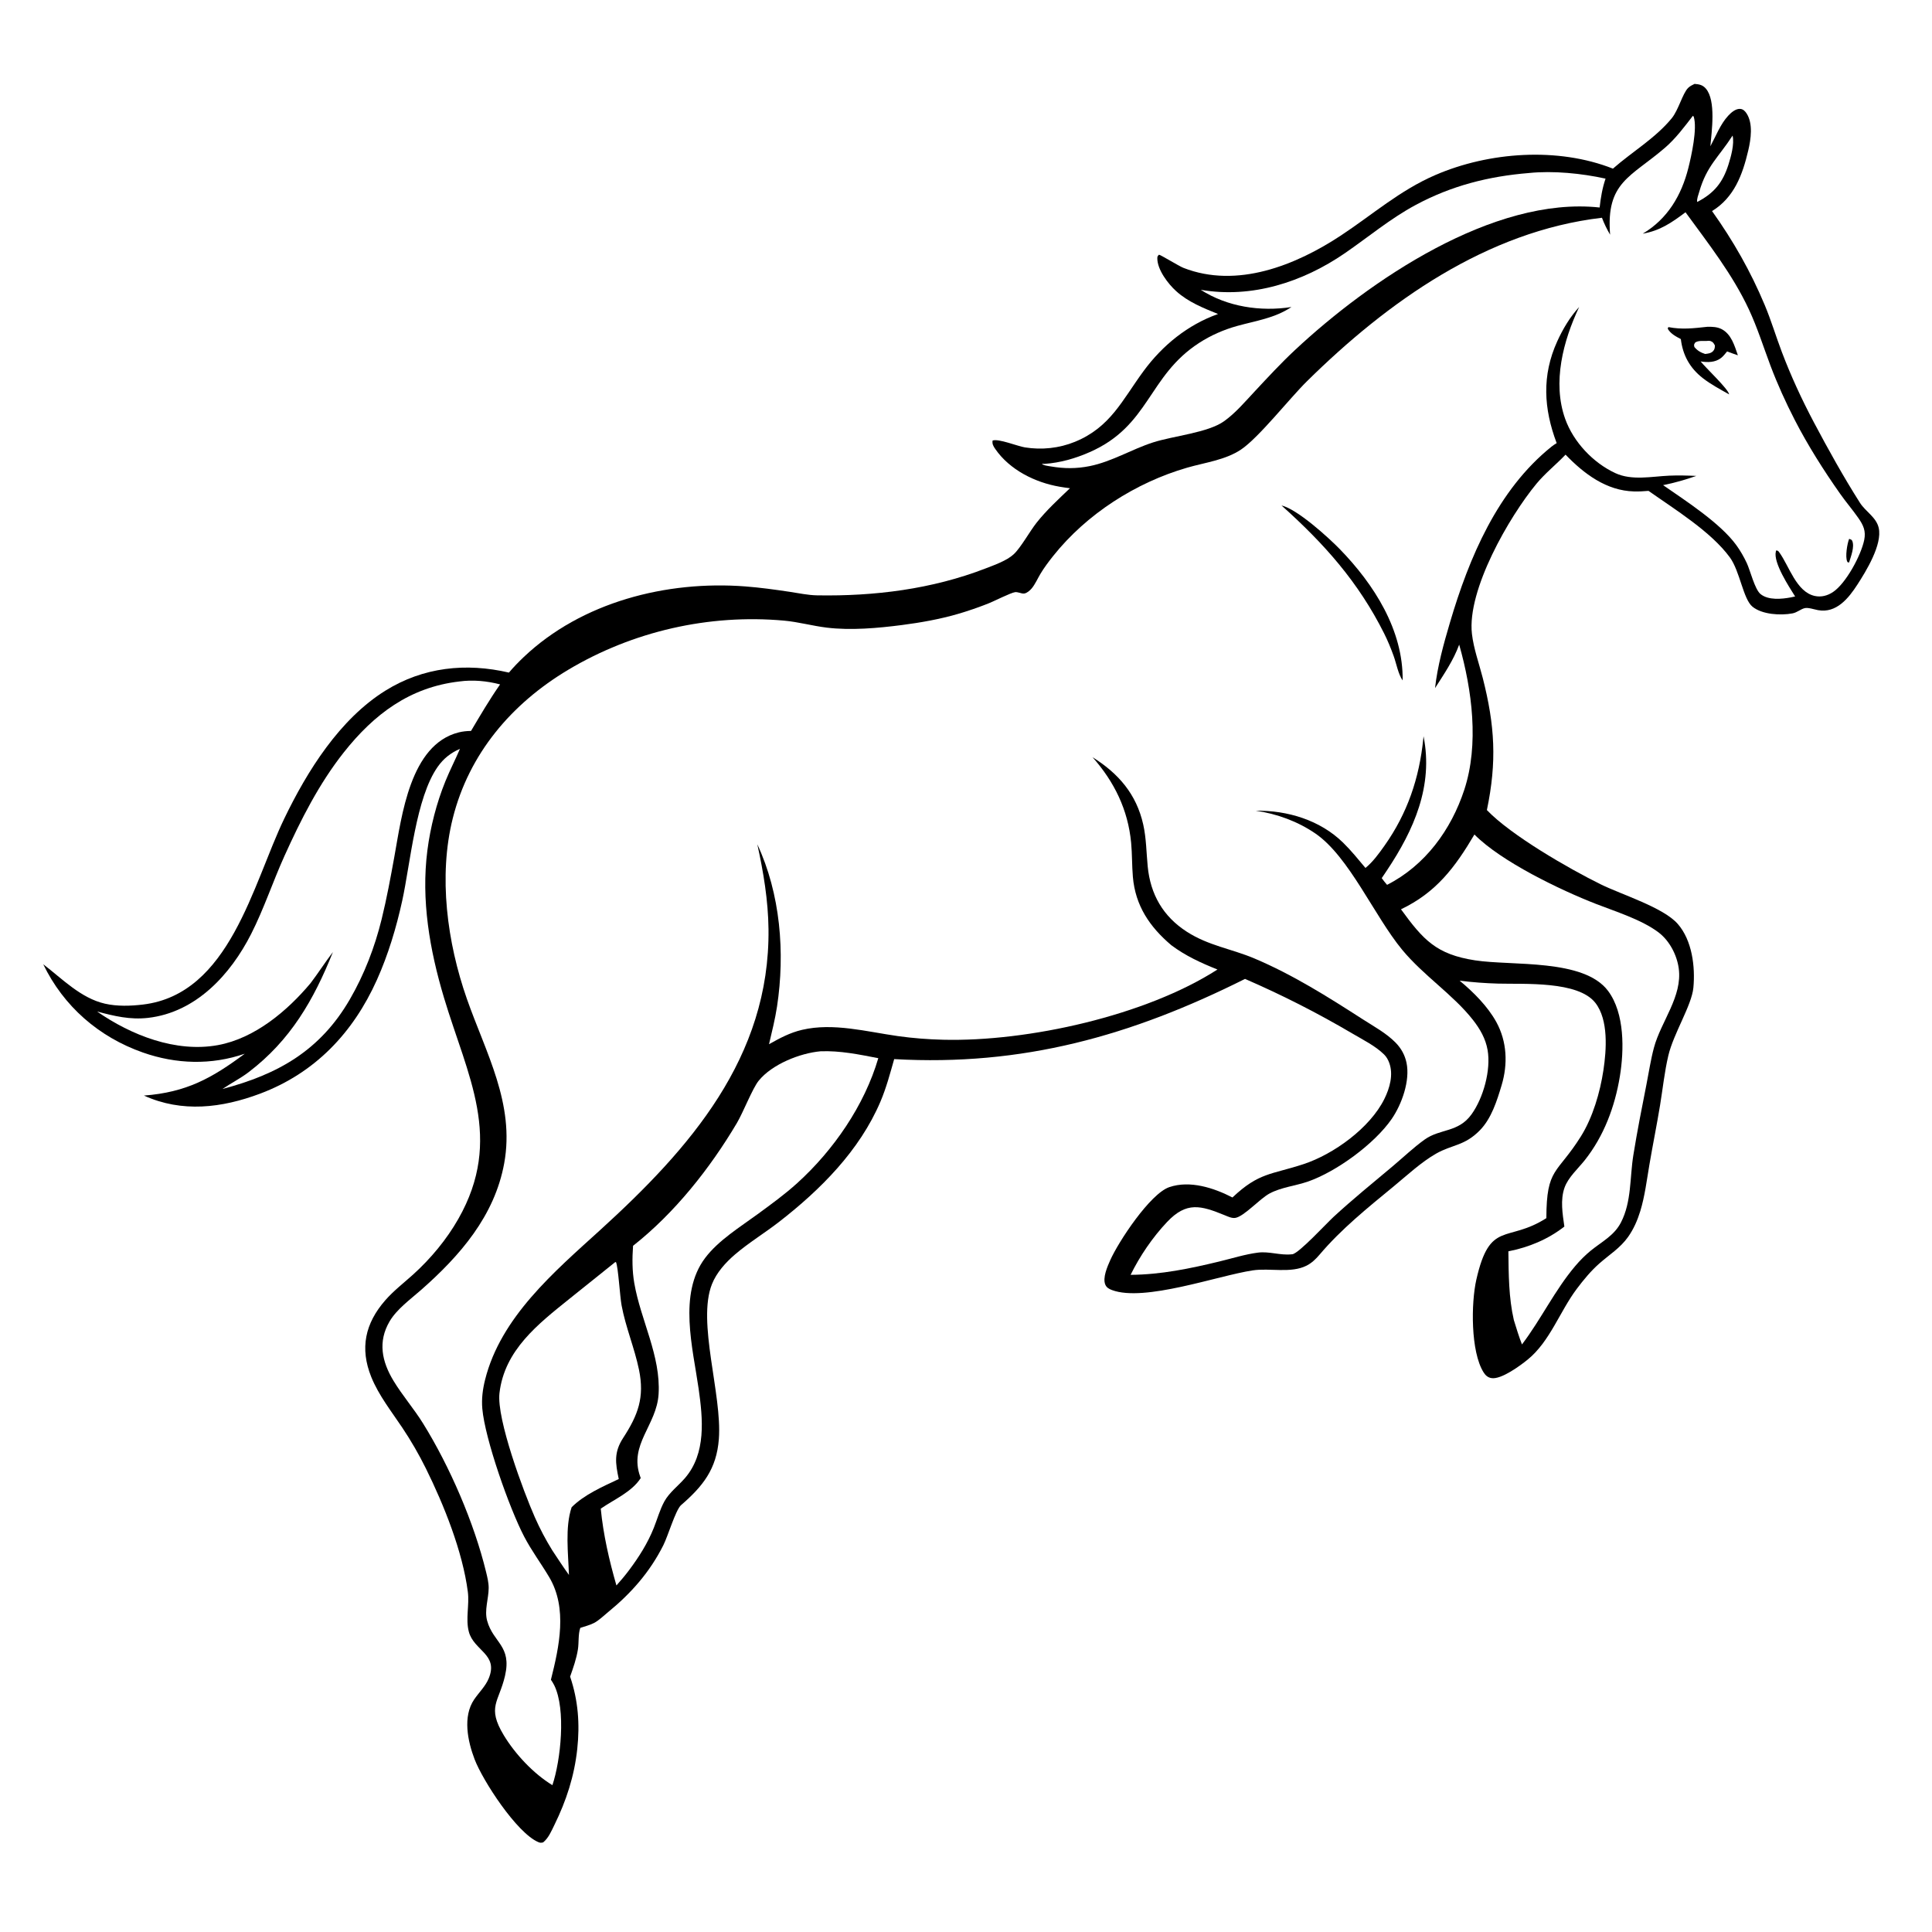 <svg version="1.1" xmlns="http://www.w3.org/2000/svg" style="display: block;" viewBox="0 0 2048 2048" width="1024" height="1024">
<path transform="translate(0,0)" fill="rgb(255,255,255)" d="M 0 0 L 2048 0 L 2048 2048 L 0 2048 L 0 0 z"/>
<path transform="translate(0,0)" fill="rgb(0,0,0)" d="M 1796.32 88.927 C 1801.2 89.32 1804.91 90.01 1808.25 93.878 C 1819.29 106.664 1814.36 139.6 1813.07 155.059 C 1818.82 144.422 1823.73 131.517 1832 122.626 C 1835.04 119.347 1839.9 115.053 1844.74 115.433 C 1847.82 115.674 1849.88 117.833 1851.46 120.261 C 1858.48 131.022 1856.02 147.595 1853.23 159.472 C 1847.14 185.419 1838.24 209.374 1814.84 223.75 C 1837.31 255.279 1855.76 287.672 1870.72 323.443 C 1877.53 339.708 1882.56 356.624 1888.81 373.099 C 1898.57 398.844 1910.04 423.642 1922.93 447.959 C 1938.05 476.487 1954.3 505.749 1971.63 532.991 C 1977.61 542.379 1988.9 548.226 1991.5 559.538 C 1995.58 577.245 1978 605.635 1968.92 619.681 C 1959.57 634.155 1946.63 650.314 1927.21 646.783 C 1923.42 646.095 1916.78 643.791 1913.11 644.647 C 1908.76 645.66 1905.09 649.276 1900.05 650.221 C 1887.46 652.583 1868.03 651.485 1857.75 643.158 C 1847.8 635.101 1844.44 605.475 1833.69 590.814 C 1813.63 563.456 1775.39 540.012 1747.5 520.343 C 1742.47 520.802 1737.24 521.07 1732.19 520.945 C 1702.83 520.217 1679.06 502.207 1659.54 481.95 C 1649.48 492.526 1638.04 501.498 1628.67 512.83 C 1599.84 547.706 1554.97 625.406 1560.31 671.901 C 1562.13 687.714 1567.86 703.256 1571.78 718.654 C 1584.63 769.151 1586.89 807.278 1576.16 858.709 C 1601.78 885.507 1663.07 920.8 1696.82 937.423 C 1719.3 948.493 1763.28 961.91 1778.55 979.469 C 1793.75 996.943 1797.15 1024.79 1795.05 1047.02 C 1793.27 1065.74 1774.01 1095.56 1768.51 1118.93 C 1764.44 1136.18 1762.61 1154.08 1759.74 1171.56 C 1756.28 1192.64 1752.01 1213.58 1748.43 1234.64 C 1745.64 1251.02 1743.61 1268.01 1738.74 1283.92 C 1735.8 1293.52 1731.69 1302.93 1725.88 1311.14 C 1717.38 1323.13 1705.95 1329.96 1695.2 1339.49 C 1686.29 1347.38 1678.51 1356.83 1671.38 1366.33 C 1653.33 1390.4 1643.05 1421.87 1619.53 1441.12 C 1611.81 1447.43 1591.21 1462.7 1580.85 1460.82 C 1577.02 1460.12 1574.64 1457.9 1572.64 1454.72 C 1558.87 1432.83 1559.35 1381.31 1564.97 1356.52 C 1579.38 1293.02 1597.44 1317.9 1639.21 1291.29 C 1639.32 1237.45 1650.42 1245.09 1675.76 1204.7 C 1688.42 1184.51 1696.18 1157.82 1699.7 1134.4 C 1702.88 1113.21 1705.27 1081.23 1691.18 1063.11 C 1672.89 1039.6 1615.51 1043.43 1588.11 1042.66 C 1574.45 1042.28 1560.85 1041.26 1547.28 1039.56 C 1561.83 1051.6 1577.05 1066.78 1586.2 1083.47 C 1597.55 1104.19 1598.49 1128.03 1591.78 1150.38 C 1586.87 1166.75 1581.04 1185.52 1568.81 1198.07 C 1552.52 1214.79 1539.47 1213.16 1522.4 1222.85 C 1506.6 1231.83 1491.38 1246.07 1477.34 1257.62 C 1449.95 1280.16 1421.92 1302.69 1398.95 1329.8 C 1394.98 1334.49 1390.57 1338.83 1385.02 1341.63 C 1368.38 1350.06 1346.1 1343.89 1327.83 1346.67 C 1290.69 1352.32 1213.15 1380.38 1178.74 1367.52 C 1175.6 1366.35 1172.94 1364.9 1171.62 1361.64 C 1168.71 1354.42 1173.81 1342.8 1176.8 1336.06 C 1185.65 1316.1 1219.18 1265.35 1239.51 1258.41 C 1261.44 1250.91 1286.91 1259.29 1306.45 1269.37 C 1334.61 1242.74 1347.32 1245.36 1381.76 1234.04 C 1413.75 1223.53 1452.22 1195.7 1467.46 1164.98 C 1473.19 1153.43 1477.26 1139.12 1472.63 1126.61 C 1471.38 1123.24 1469.7 1120.24 1467.12 1117.72 C 1457.85 1108.65 1445.05 1102.34 1433.92 1095.78 C 1396.65 1073.82 1359.44 1054.9 1319.79 1037.68 C 1198.99 1098.12 1084.06 1130.39 947.87 1122.7 C 943.566 1137.85 939.502 1153.2 933.321 1167.73 C 911.249 1219.6 869.796 1261.12 825.887 1295.22 C 810.549 1307.14 793.676 1317.3 778.953 1329.95 C 769.084 1338.43 759.574 1349.01 754.699 1361.25 C 738.7 1401.44 765.617 1478.24 762.026 1525.38 C 759.586 1557.41 745.082 1575.5 721.645 1595.78 C 715.866 1601.69 708.134 1628.1 703.178 1637.97 C 688.914 1666.38 669.117 1688.9 644.604 1708.91 C 640.043 1712.63 634.801 1717.8 629.576 1720.48 C 625.19 1722.72 619.829 1724.07 615.138 1725.62 C 612.773 1732.19 613.725 1741.31 612.624 1748.35 C 611.08 1758.23 607.681 1767.89 604.343 1777.28 C 612.9 1802.49 614.762 1827.48 611.92 1853.94 C 608.829 1882.72 600.347 1908.77 587.605 1934.67 C 584.427 1941.13 581.436 1948.43 575.724 1953.04 C 573.457 1953.48 572.743 1953.63 570.537 1952.68 C 547.62 1942.81 511.735 1887.55 503.094 1864.92 C 495.802 1845.81 490.259 1819.61 502.678 1801.43 C 507.71 1794.06 514.548 1787.62 518.017 1779.3 C 528.772 1753.5 502.353 1750 496.978 1729.69 C 493.385 1716.12 497.717 1701.31 495.924 1687.41 C 490.413 1644.69 470.58 1595.26 451.532 1556.77 C 444.211 1541.97 435.768 1527.34 426.592 1513.61 C 415.029 1496.3 401.373 1479.04 393.545 1459.62 C 381.277 1429.2 387.035 1402.85 408.394 1378.37 C 417.161 1368.32 428.081 1359.94 437.963 1351.02 C 456.554 1334.22 473.44 1313.92 485.837 1292.12 C 534.195 1207.09 495.483 1140.68 470.572 1057.38 C 455.473 1006.9 446.274 954.123 453.045 901.436 C 456.222 876.713 462.775 851.19 472.167 828.078 C 476.88 816.481 482.636 805.318 487.579 793.812 C 477.79 798.056 470.198 804.05 464.038 812.768 C 440.765 845.708 435.076 914.939 426.384 954.748 C 420.172 983.194 411.454 1012.2 399.516 1038.76 C 374.284 1094.9 333.857 1137.48 275.742 1159.31 C 235.235 1174.52 192.888 1179.69 152.593 1161.34 C 197.459 1157.92 224.328 1143.13 259.477 1116.98 C 224.091 1129.23 186.728 1128.1 151.471 1115.71 C 104.652 1099.25 67.385 1066.73 45.843 1022.16 C 65.947 1037.53 85.652 1058.09 111.228 1063.94 C 124.193 1066.9 138.434 1066.43 151.553 1064.86 C 243.586 1053.86 267.806 937.368 301.256 867.928 C 325.648 817.293 360.014 762.296 408.631 732.056 C 448.713 707.125 493.994 702.372 539.486 712.973 C 544.349 707.224 549.668 701.731 555.125 696.55 C 616.726 638.069 706.709 615.254 790.014 621.621 C 805.751 622.824 821.45 625.007 837.054 627.341 C 846.67 628.779 856.475 630.93 866.209 631.096 C 926.823 632.133 987.953 624.558 1044.79 602.557 C 1054 598.99 1067.21 594.37 1074.57 587.539 C 1082.07 580.579 1091.59 563.255 1098.73 554.219 C 1109.2 540.952 1122.01 529.208 1134.2 517.55 C 1130.49 517.101 1126.78 516.551 1123.1 515.913 C 1097.15 511.422 1070.34 498.097 1055.08 476.015 C 1053 473 1051.56 470.651 1052.21 466.965 C 1058.76 464.803 1078.49 472.972 1086.48 474.255 C 1104.23 477.105 1122.74 475.173 1139.39 468.368 C 1177.19 452.919 1189.58 424.14 1212.21 393.361 C 1232.29 366.045 1259.07 344.26 1291.16 332.864 C 1275.36 326.418 1259.64 320.234 1246.78 308.625 C 1238.17 300.857 1226.74 285.831 1226.81 273.764 C 1226.82 271.692 1227.22 271.372 1228.58 269.991 C 1230.1 269.988 1249.78 282.111 1254.47 283.944 C 1311.23 306.168 1373.47 281.293 1421.41 249.645 C 1455.03 227.453 1483.82 201.863 1521.33 185.622 C 1578.3 160.951 1651.35 155.672 1709.78 178.769 C 1730.18 160.833 1754.89 146.445 1772.13 125.333 C 1779.37 116.459 1783.59 99.056 1789.48 93.202 C 1791.41 91.281 1793.9 90.121 1796.32 88.927 z"/>
<path transform="translate(0,0)" fill="rgb(255,255,255)" d="M 1836.62 143.72 C 1838.69 152.546 1834.9 166.066 1832.21 174.556 C 1826.19 193.522 1816.93 204.89 1799.09 214.107 C 1798.5 210.974 1800.36 206.548 1801.23 203.462 C 1809.07 175.915 1821.75 166.748 1836.62 143.72 z"/>
<path transform="translate(0,0)" fill="rgb(255,255,255)" d="M 652.247 1337.82 L 653.011 1338.01 C 655.37 1343.42 657.138 1374.22 658.894 1383.68 C 663.209 1406.91 672.593 1428.89 677.349 1451.94 C 683.405 1481.29 676.346 1500 660.594 1524.22 C 650.657 1539.5 652.288 1550.86 655.909 1567.84 C 638.998 1575.81 619.251 1584.39 605.956 1597.75 C 598.793 1618.97 602.392 1647.14 603.109 1669.51 C 596.961 1660.99 591.229 1652.2 585.447 1643.43 C 578.439 1632.15 572.312 1620.49 566.94 1608.34 C 555.094 1581.54 526.282 1504.3 529.457 1476.81 C 534.738 1431.08 570.46 1403.47 603.728 1376.72 L 652.247 1337.82 z"/>
<path transform="translate(0,0)" fill="rgb(255,255,255)" d="M 1620.62 183.416 C 1646.3 180.751 1676.71 183.778 1701.95 189.363 C 1698.51 199.55 1696.89 209.271 1695.68 219.957 C 1582.73 207.781 1451.26 297.696 1372.73 371.05 C 1357.75 385.035 1343.99 399.967 1330.02 414.929 C 1319.94 425.718 1309.68 437.837 1297.65 446.453 C 1280.42 458.797 1243.85 461.988 1222.1 469.038 C 1199.43 476.382 1178.69 489.311 1155.2 494.075 C 1141.21 496.911 1128 496.862 1113.97 494.433 C 1111.59 494.021 1105.79 493.445 1104.49 491.589 L 1107.25 491.729 C 1123.99 490.566 1139.75 486.009 1155.08 479.288 C 1218.87 451.33 1216.76 398.663 1271.16 363.483 C 1283.45 355.532 1297.18 349.485 1311.28 345.568 C 1331.52 339.948 1351.14 337.346 1369.01 325.453 C 1336.23 330.576 1301.02 325.264 1272.81 307.195 C 1326.84 316.568 1380.91 299.114 1425.51 268.471 C 1450.66 251.198 1473.74 231.73 1500.77 217.216 C 1538.66 196.87 1577.98 186.878 1620.62 183.416 z"/>
<path transform="translate(0,0)" fill="rgb(255,255,255)" d="M 869.77 1114.41 C 890.529 1113.58 910.766 1117.81 931.028 1121.72 C 916.345 1171.82 883.6 1219.26 845.065 1254.18 C 831.933 1266.08 817.572 1276.47 803.301 1286.94 C 784.444 1300.77 761.613 1314.73 747.448 1333.53 C 718.774 1371.58 734.437 1428.94 740.573 1472.1 C 745.108 1504 748.734 1540.72 725.995 1566.96 C 718.938 1575.1 709.491 1582.06 704.263 1591.56 C 699.529 1600.16 696.731 1610.4 693.085 1619.54 C 686.576 1635.85 677.287 1650.52 666.787 1664.52 C 662.577 1670.14 658.122 1675.41 653.443 1680.65 C 645.764 1654.1 639.517 1626.77 636.822 1599.23 C 650.876 1589.5 669.718 1581.6 679.191 1566.82 L 678.621 1565.18 C 666.414 1531.27 696.113 1510.95 698.136 1477.82 C 700.606 1437.37 679.167 1399.43 672.393 1360.33 C 670.082 1346.99 670.119 1334.06 671.068 1320.6 C 715.17 1285.85 752.652 1238.54 781.143 1190.44 C 787.772 1179.25 797.662 1153.73 804.226 1145.63 C 818.372 1128.15 847.906 1116.41 869.77 1114.41 z"/>
<path transform="translate(0,0)" fill="rgb(255,255,255)" d="M 1562.95 884.607 C 1591.38 913.351 1654 943.458 1691.91 958.225 C 1712.59 966.278 1740.28 974.923 1758.04 988.321 C 1769.67 997.101 1777.54 1012.14 1779.52 1026.45 C 1783.65 1056.35 1760.75 1082.65 1753.25 1110.57 C 1749.85 1123.25 1747.86 1136.65 1745.31 1149.55 C 1740.37 1174.48 1735.46 1199.42 1731.41 1224.52 C 1727.56 1248.34 1729.64 1273.95 1718.24 1295.92 C 1711.01 1309.85 1698.02 1316.2 1686.41 1325.62 C 1680.45 1330.46 1674.78 1336.18 1669.82 1342.04 C 1648.03 1367.79 1633.61 1398.48 1613.35 1425.17 C 1610.05 1416.69 1607.42 1408.01 1604.74 1399.32 C 1599.27 1375.56 1599.22 1350.72 1598.95 1326.45 C 1620.6 1322.19 1640.88 1313.8 1658.29 1300.2 C 1656.42 1286.83 1653.83 1272.1 1658.46 1258.99 C 1662.29 1248.15 1672.77 1238.81 1679.85 1229.93 C 1700.17 1204.41 1711.88 1173.02 1717.12 1141.01 C 1721.67 1113.27 1722.39 1074.18 1704.63 1050.42 C 1678.9 1016.01 1603.12 1024.04 1563.79 1018.03 C 1522.55 1011.73 1508.7 996.311 1485.1 963.893 C 1522.4 946.099 1542.43 919.432 1562.95 884.607 z"/>
<path transform="translate(0,0)" fill="rgb(255,255,255)" d="M 486.915 722.388 C 501.31 720.427 516.14 721.83 530.118 725.493 C 519.049 741.337 509.164 758.18 499.316 774.808 C 494.81 774.88 490.403 775.307 486.022 776.425 C 434.721 789.515 425.876 864.856 418.075 907.912 C 414.056 930.092 409.952 952.425 404.574 974.319 C 397.272 1004.05 386.187 1032.93 370.812 1059.43 C 339.362 1113.64 294.722 1138.85 235.823 1154.36 C 244.975 1148.14 254.753 1143.25 263.635 1136.48 C 307.986 1102.68 332.555 1060.03 352.909 1009.22 C 344.709 1019.93 337.432 1031.36 329.258 1042.13 C 304.563 1071.66 270.014 1100.71 231.054 1107.86 C 186.439 1116.06 138.924 1097.31 102.889 1072.22 C 121.033 1077.11 137.965 1081.15 156.933 1078.99 C 207.589 1073.21 244.287 1033.28 266.267 989.955 C 279.828 963.224 289.258 934.488 301.604 907.196 C 318.895 868.97 338.188 830.782 364.278 797.771 C 396.461 757.05 434.344 728.492 486.915 722.388 z"/>
<path transform="translate(0,0)" fill="rgb(255,255,255)" d="M 1794.55 122.751 L 1795.41 123.645 C 1799.4 136.252 1792.97 165.135 1789.74 178.01 C 1782.4 207.232 1767.6 232.117 1741.37 247.707 C 1759.77 244.547 1772.08 235.95 1786.71 225.014 C 1810.77 258 1836.59 290.888 1853.93 328.076 C 1862.97 347.482 1869.28 367.729 1876.81 387.715 C 1884.2 407.319 1892.96 426.584 1902.54 445.211 C 1916.3 471.986 1933.2 498.693 1950.55 523.323 C 1956.73 532.101 1963.77 540.282 1969.91 549.08 C 1975.3 556.795 1978.05 562.914 1976.16 572.295 C 1972.91 588.428 1956.86 618.43 1942.98 627.633 C 1937.19 631.466 1930.57 633.248 1923.7 631.734 C 1904.12 627.424 1896.58 599.971 1886.28 585.79 C 1885.05 584.108 1884.96 583.714 1882.85 583.453 C 1882.72 583.834 1882.57 584.207 1882.48 584.595 C 1879.52 596.385 1896.6 622.175 1902.9 632.285 C 1901.42 632.622 1899.94 632.95 1898.45 633.234 C 1888.67 635.098 1874.47 636.455 1866.23 629.726 C 1860.12 624.733 1855.3 604.639 1851.69 596.926 C 1848.6 590.312 1844.82 583.731 1840.52 577.821 C 1823.64 554.584 1787.02 530.945 1762.93 514.275 C 1774.88 511.92 1786.67 508.496 1798.17 504.488 C 1788.58 504.072 1778.99 503.797 1769.4 504.224 C 1750.87 505.05 1729.87 509.666 1712.36 501.55 C 1688.75 490.607 1667.93 468.548 1659.16 444.036 C 1645.32 405.342 1657.12 361.093 1673.98 325.418 C 1664.21 336.093 1656.67 348.768 1650.7 361.91 C 1634.27 398.091 1636.36 433.232 1650.14 469.738 C 1648.25 470.861 1646.42 472.068 1644.7 473.444 C 1587.43 519.436 1557.27 591.258 1537.02 659.884 C 1530.33 682.565 1523.83 705.893 1521.2 729.447 C 1530.75 714.494 1540.66 700.093 1546.8 683.326 C 1560.46 731.472 1568.05 788.978 1552.19 837.25 C 1538.26 879.617 1510.75 917.45 1470.35 937.974 C 1468.28 935.735 1466.52 933.287 1464.69 930.855 L 1470.16 922.718 C 1498.83 879.728 1519.55 833.112 1509.01 780.42 L 1508.75 783.094 C 1504.53 824.851 1491.99 862.044 1467.58 896.522 C 1461.71 904.805 1455.37 913.606 1447.46 920.066 C 1439.79 910.947 1432.24 901.553 1423.71 893.218 C 1399.25 869.324 1364.77 858.935 1331.05 859.379 C 1353.5 862.621 1375.57 870.671 1394.34 883.522 C 1430.16 908.047 1456.81 971.082 1486.39 1006.83 C 1509.12 1034.3 1540.52 1054.48 1561.41 1081.18 C 1568.87 1090.71 1574.8 1100.97 1576.91 1113.03 C 1580.62 1134.31 1572.4 1163.86 1559.9 1181.21 C 1545.76 1200.85 1526.69 1196.12 1510.07 1208.05 C 1498.24 1216.54 1487.15 1227.19 1475.95 1236.57 C 1455.03 1254.09 1433.84 1271.35 1413.75 1289.83 C 1406.19 1296.78 1376.85 1328.63 1369.99 1329.54 C 1369.61 1329.59 1369.24 1329.6 1368.86 1329.64 C 1357.02 1330.87 1345.29 1326.29 1333.52 1327.82 C 1319.88 1329.58 1305.91 1333.99 1292.48 1337.24 C 1261.27 1344.79 1230.74 1351.13 1198.49 1351.39 C 1208.28 1331.41 1221.83 1311.59 1237.07 1295.43 C 1257.8 1273.45 1272.98 1277.91 1298.13 1288.14 C 1301.46 1289.49 1305.8 1291.64 1309.52 1291.01 C 1318.92 1289.41 1335.37 1270.68 1345.89 1265.09 C 1358.23 1258.52 1373.13 1257.1 1386.3 1252.56 C 1416.63 1242.08 1457 1212.57 1475.22 1186.18 C 1486.01 1170.56 1494.94 1145.43 1490.95 1126.52 C 1489.22 1118.32 1485.27 1111.22 1479.41 1105.25 C 1469.5 1095.14 1456.5 1088.17 1444.68 1080.55 C 1407.76 1056.77 1370.21 1033.09 1329.57 1015.95 C 1305.31 1005.73 1281.03 1002.47 1258.06 987.663 C 1232.88 971.432 1219.49 948.099 1216.61 918.438 C 1215.18 903.623 1215.14 888.59 1211.87 874.01 C 1204.63 841.756 1185.62 819.877 1158.13 802.669 C 1181.19 828.698 1195.71 858.273 1199.04 893.24 C 1200.19 905.3 1199.86 917.47 1200.9 929.548 C 1203.53 960.118 1218.71 982.528 1241.64 1001.96 C 1256.77 1013.29 1273.12 1020.74 1290.56 1027.72 C 1214.5 1076.65 1089.74 1104.38 999.839 1102.17 C 983.773 1101.78 967.683 1100.53 951.765 1098.3 C 918.75 1093.66 883.374 1083.91 850.249 1091.67 C 837.407 1094.67 826.559 1100.49 815.189 1106.91 C 818.294 1093.63 821.657 1080.33 823.702 1066.84 C 832.338 1009.89 827.271 947.511 802.784 894.989 C 809.304 924.485 814.294 954.576 814.642 984.851 C 816.207 1121.01 731.117 1217.61 636.031 1304.06 C 587.507 1348.17 530.746 1396.3 514.199 1462.62 C 511.684 1472.7 510.362 1482.82 511.268 1493.2 C 514.072 1525.36 539.845 1598.51 555.524 1628.63 C 563.438 1643.84 573.455 1657.16 582.16 1671.8 C 601.81 1704.86 592.759 1745.67 583.993 1780.59 C 585.233 1782.46 586.484 1784.36 587.479 1786.38 C 600.171 1812.06 594.394 1866 585.571 1892.36 C 565.61 1880.23 546.087 1859.41 534.041 1839.45 C 515.812 1809.25 528.875 1804.35 535.321 1776.48 C 542.719 1744.5 522.841 1741.48 516.389 1718.05 C 513.303 1706.85 517.955 1694.73 518.017 1683.36 C 518.048 1677.72 516.611 1671.92 515.289 1666.46 C 502.649 1614.33 476.726 1554.4 448.413 1508.82 C 438.766 1493.28 426.639 1479.38 417.19 1463.79 C 404.769 1443.31 400.31 1422.25 413.057 1400.61 C 420.618 1387.77 435.292 1377.13 446.338 1367.41 C 487.567 1331.14 524.351 1288.93 534.494 1233.05 C 545.953 1169.93 514.875 1115.91 494.84 1058.62 C 474.053 999.184 464.515 928.904 479.985 867.32 C 497.179 798.868 542.324 745.857 602.237 710.068 C 670.651 669.201 751.471 650.746 830.947 657.874 C 846.452 659.265 861.14 663.472 876.467 665.323 C 902.003 668.407 930.586 665.867 956.11 662.558 C 975.948 659.987 995.876 656.454 1015.11 650.889 C 1026.29 647.653 1037.34 643.809 1048.16 639.512 C 1053.9 637.232 1071.59 628.234 1076.14 627.698 C 1077.51 627.537 1079.39 628.004 1080.72 628.35 C 1082.44 628.796 1084.31 629.485 1086.11 629.089 C 1088.83 628.49 1091.76 625.958 1093.51 623.893 C 1097.29 619.434 1099.81 613.449 1102.82 608.432 C 1106.81 601.765 1111.56 595.438 1116.4 589.364 C 1151.81 544.89 1203.98 511.506 1258.44 495.749 C 1277.31 490.29 1299.02 487.66 1315.61 476.495 C 1334.41 463.839 1367.12 422.201 1385.34 404.233 C 1470.89 319.838 1575.91 245.147 1698.14 230.828 C 1700.53 237.22 1703.36 242.893 1706.78 248.797 C 1702.28 192.765 1728.72 187.92 1765.03 156.551 C 1776.45 146.688 1785.35 134.605 1794.55 122.751 z"/>
<path transform="translate(0,0)" fill="rgb(0,0,0)" d="M 1960.18 571.204 C 1961.54 571.783 1962.81 571.852 1963.43 573.308 C 1966.15 579.642 1961.99 589.98 1960.08 596.267 L 1958.64 596.042 C 1958.47 595.784 1958.27 595.546 1958.14 595.268 C 1955.81 590.343 1958.1 576.209 1960.18 571.204 z"/>
<path transform="translate(0,0)" fill="rgb(0,0,0)" d="M 1358.44 535.81 C 1374.96 539.599 1408.1 569.619 1420.38 582.251 C 1456.48 619.416 1487.56 667.893 1486.86 721.281 C 1482.19 714.712 1480.15 703.145 1477.34 695.393 C 1474.4 687.261 1471.11 679.204 1467.24 671.468 C 1439.86 616.825 1403.64 576.274 1358.44 535.81 z"/>
<path transform="translate(0,0)" fill="rgb(0,0,0)" d="M 1809.87 346.419 C 1815 346.302 1820.47 346.499 1825.1 348.946 C 1835.35 354.352 1838.69 366.499 1842.23 376.635 C 1838.38 375.399 1834.61 373.938 1830.83 372.529 L 1830.49 372.92 C 1828.61 375.182 1826.65 377.755 1824.3 379.547 C 1818.03 384.316 1810.13 384.282 1802.72 383.124 C 1808.14 389.957 1832.16 412.42 1832.96 418.071 C 1823.45 412.675 1813.57 407.505 1804.94 400.754 C 1791.29 390.092 1783.8 376.504 1781.76 359.436 C 1776.67 356.8 1770.58 353.584 1767.84 348.337 L 1768.54 346.729 C 1783.11 349.557 1795.31 347.989 1809.87 346.419 z"/>
<path transform="translate(0,0)" fill="rgb(255,255,255)" d="M 1808.56 361.454 C 1809.84 361.333 1812.06 361.074 1813.3 361.554 C 1816.05 362.618 1816.54 363.772 1817.85 366.187 C 1817.81 368.618 1817.65 370.423 1815.87 372.272 C 1813.61 374.617 1810.56 374.852 1807.53 375.232 C 1802.86 373.735 1799.22 371.655 1796.11 367.826 C 1795.54 365.236 1795.62 365.385 1796.98 363.09 C 1800.24 360.91 1804.77 361.488 1808.56 361.454 z"/>
</svg>